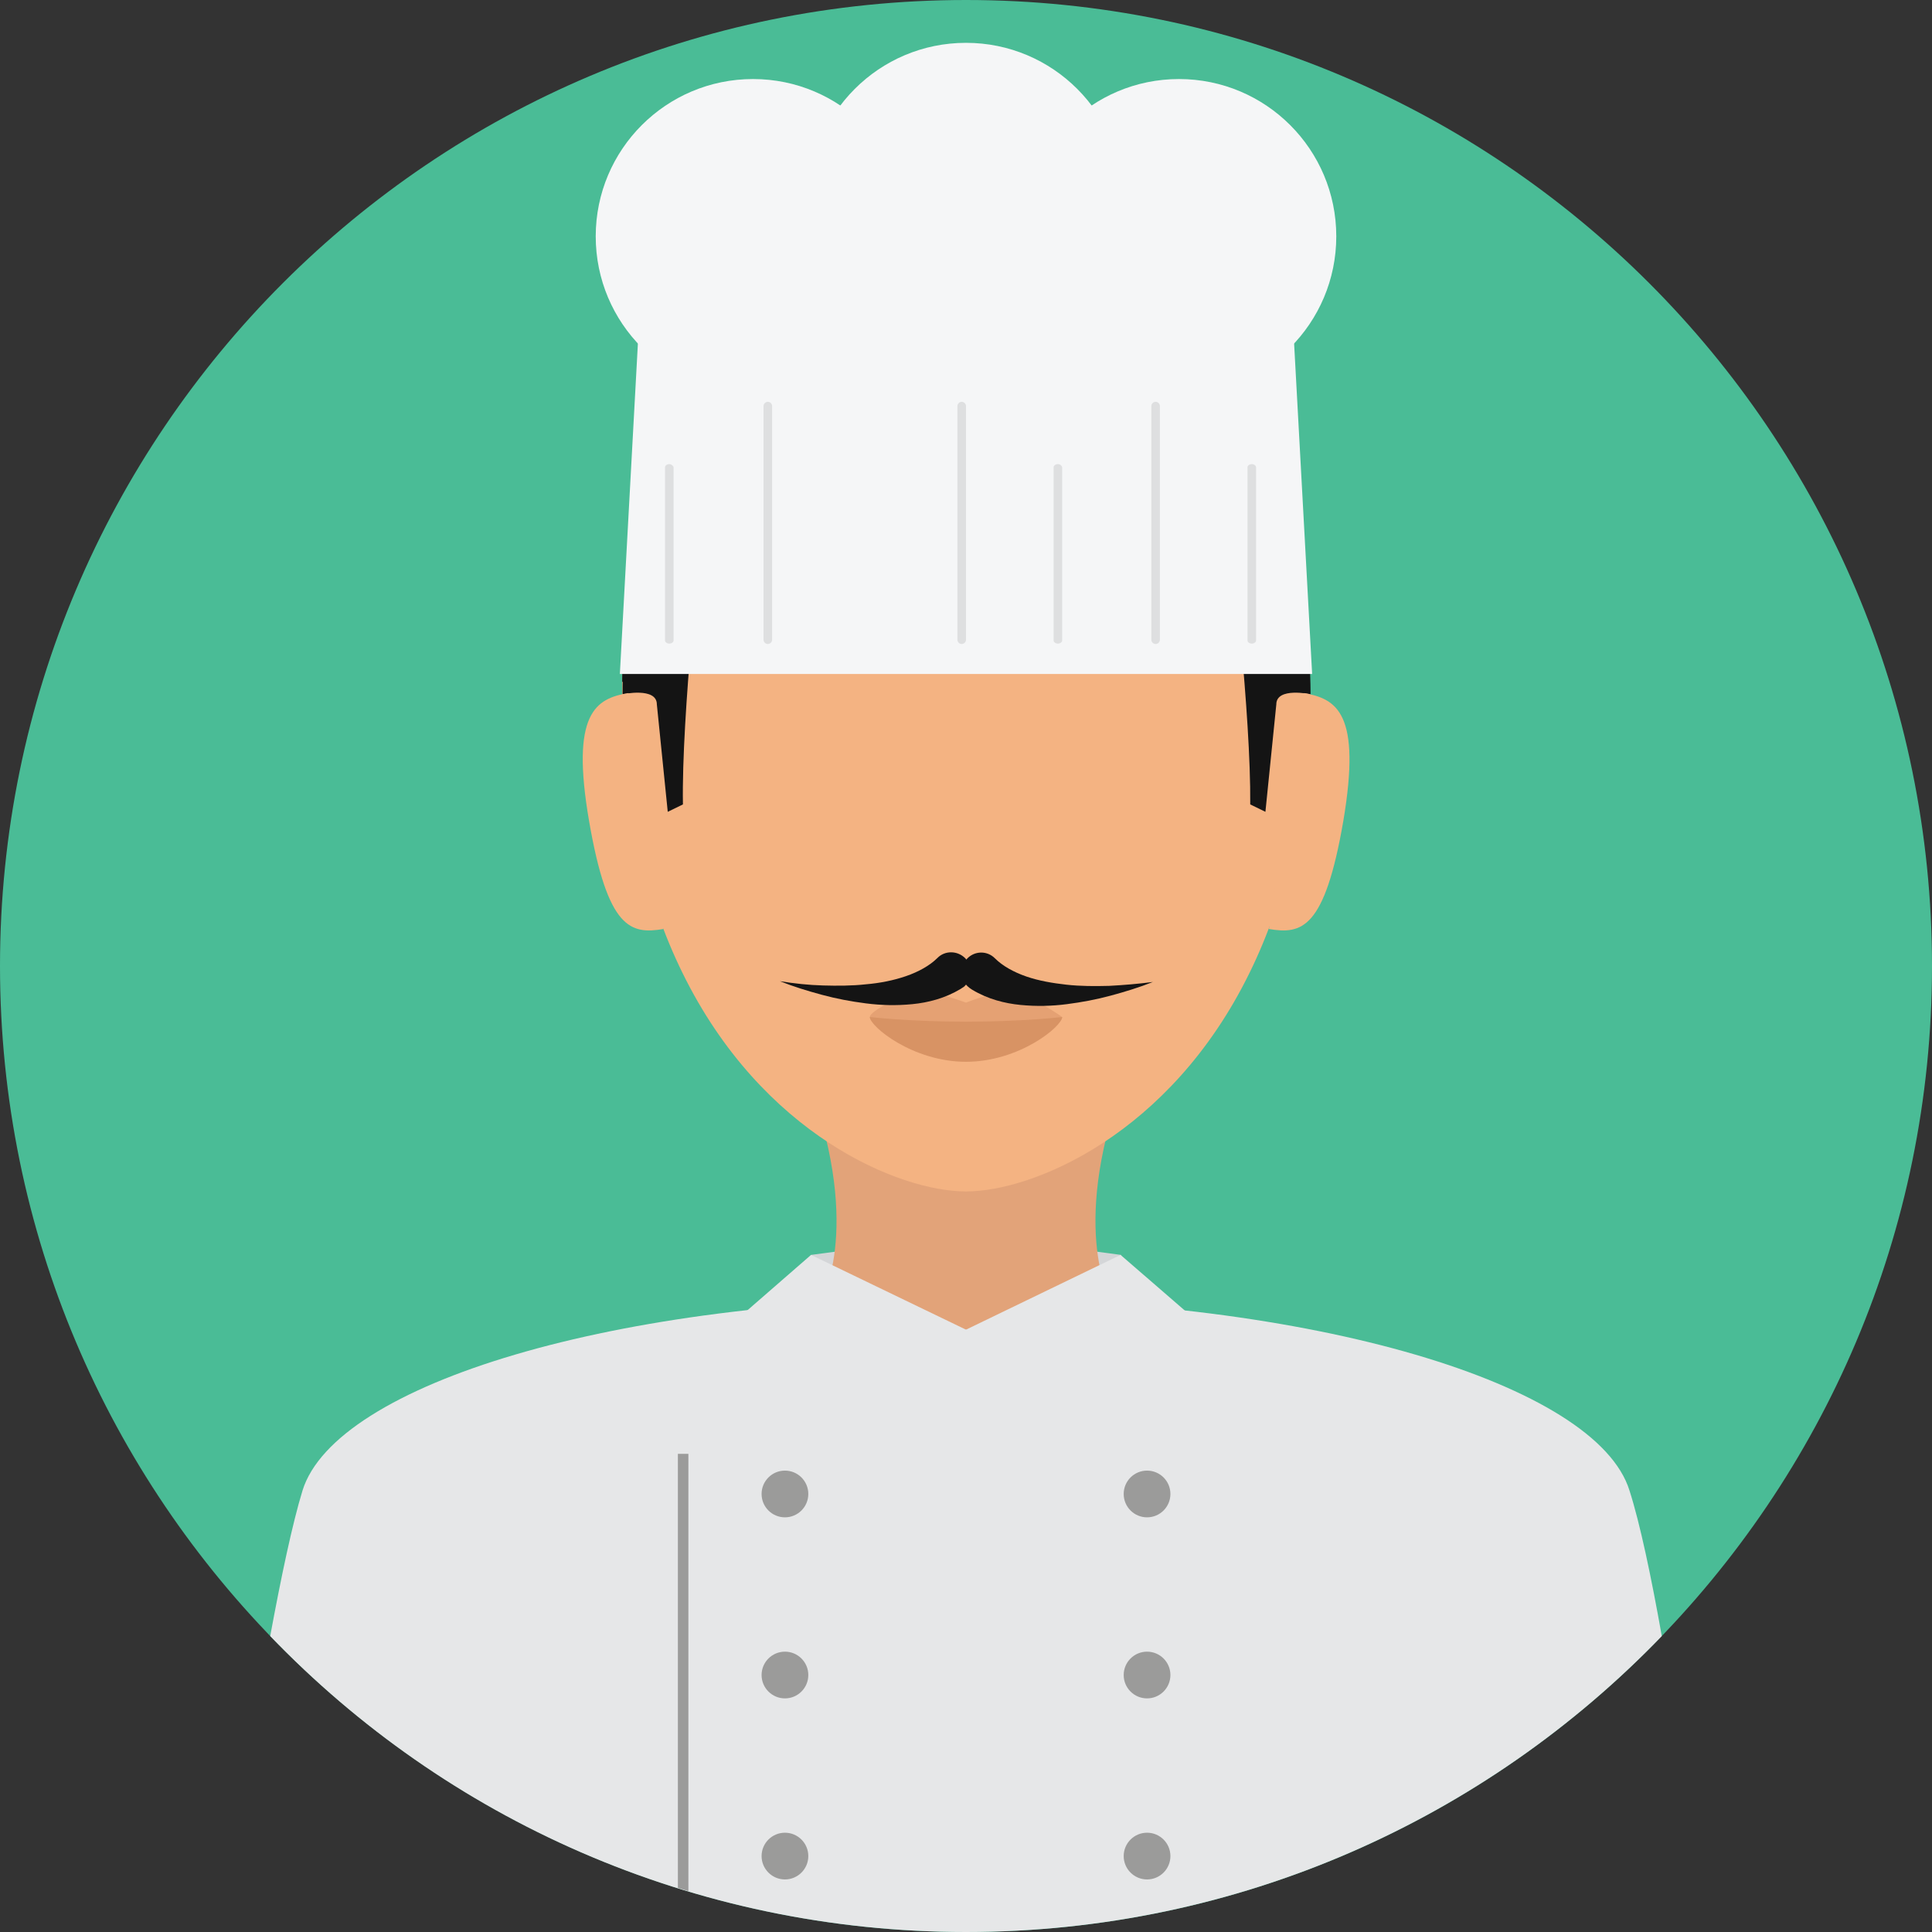 <?xml version="1.0" encoding="iso-8859-1"?>
<!-- Uploaded to: SVG Repo, www.svgrepo.com, Generator: SVG Repo Mixer Tools -->
<svg height="800px" width="800px" version="1.1" id="Layer_1" xmlns="http://www.w3.org/2000/svg" xmlns:xlink="http://www.w3.org/1999/xlink" 
	 viewBox="0 0 496.2 496.2" xml:space="preserve">
<rect x="0" y="0" width="496.2" height="496.2" fill="#333333" stroke="none"/>
<path style="fill:#4ABC96;" d="M248.1,0C111.1,0,0,111.1,0,248.1s111.1,248.1,248.1,248.1s248.1-111.1,248.1-248.1S385.1,0,248.1,0z
	"/>
<path style="fill:#E6E7E8;" d="M418.5,382.8c-8.5-27.3-81.2-49.3-170.8-49.3s-161.5,22-170,49.3c-2.6,8.5-5.5,22.2-8.3,37.4
	c45.1,46.9,108.5,76,178.7,76s133.6-29.2,178.7-76C424.1,405,421.2,391.2,418.5,382.8z"/>
<polygon style="fill:#D4D6D8;" points="247.9,317 208.3,322.3 210.2,335.4 247.8,363.5 286,335.4 287.9,322.3 "/>
<path style="fill:#E2A379;" d="M287,282.1h-77.8c12.1,36.6,1,53.3,1,53.3l26.9,6.1h22l26.9-6.1C286,335.4,274.9,318.7,287,282.1z"/>
<path style="fill:#E6E7E8;" d="M304.2,336.5l-16.4-14.2l-39.7,19.2l-39.8-19.2l-16.2,14.1l-1.7,1.4c0,0,0.4,127.4,57.7,127.4
	s57.7-127.4,57.7-127.4L304.2,336.5z"/>
<g>
	<circle style="fill:#9B9B9A;" cx="294.6" cy="383.7" r="6"/>
	<circle style="fill:#9B9B9A;" cx="294.6" cy="430.2" r="6"/>
	<circle style="fill:#9B9B9A;" cx="294.6" cy="476.7" r="6"/>
	<circle style="fill:#9B9B9A;" cx="201.6" cy="383.7" r="6"/>
	<circle style="fill:#9B9B9A;" cx="201.6" cy="430.2" r="6"/>
	<circle style="fill:#9B9B9A;" cx="201.6" cy="476.7" r="6"/>
	<path style="fill:#9B9B9A;" d="M174.1,373.4v111.5c0.9,0.3,1.8,0.5,2.7,0.8V373.4H174.1z"/>
</g>
<path style="fill:#F4B382;" d="M248.1,61.6c-48.7,0-88.3,21.2-88.3,113.6c0,31.3,6.2,55.8,15.5,74.7c20.4,41.6,55.7,56.1,72.8,56.1
	s52.4-14.5,72.8-56.1c9.3-18.9,15.5-43.4,15.5-74.7C336.4,82.8,296.8,61.6,248.1,61.6z"/>
<g>
	<path style="fill:#141414;" d="M248.1,59.1c-58,0-88.3,23.7-88.3,116.1l39.8-33.1c0,0,26.5,0,48.5,0s46.2-35.3,46.2-35.3l42.1,68.4
		C336.4,82.8,306.1,59.1,248.1,59.1z"/>
	<path style="fill:#141414;" d="M180.1,138.6l-14.6,2.2c-4.2,10.9-5.6,24.4-5.6,37.5c0,0,8.8-1.9,8.8,2.6l2.8,27.6l3.9-1.9
		C175,183.6,180.1,138.6,180.1,138.6z"/>
	<path style="fill:#141414;" d="M330.8,140.8l-14.6-0.4c0,0,5.1,43.2,4.9,66.2l3.9,1.9l2.8-27.6c0-4.5,8.8-2.6,8.8-2.6
		C336.5,165.1,335.1,151.7,330.8,140.8z"/>
</g>
<polygon style="fill:#F5F6F7;" points="330.6,55.8 165.6,55.8 159.2,173.1 337,173.1 "/>
<g>
	<path style="fill:#DEDFE0;" d="M247,103.2c-0.6,0-1.1,0.5-1.1,1.1v60c0,0.6,0.5,1.1,1.1,1.1s1.1-0.5,1.1-1.1v-60
		C248.1,103.7,247.6,103.2,247,103.2z"/>
	<path style="fill:#DEDFE0;" d="M197.2,103.2c-0.6,0-1.1,0.5-1.1,1.1v60c0,0.6,0.5,1.1,1.1,1.1s1.1-0.5,1.1-1.1v-60
		C198.3,103.7,197.8,103.2,197.2,103.2z"/>
	<path style="fill:#DEDFE0;" d="M296.8,103.2c-0.6,0-1.1,0.5-1.1,1.1v60c0,0.6,0.5,1.1,1.1,1.1s1.1-0.5,1.1-1.1v-60
		C297.9,103.7,297.4,103.2,296.8,103.2z"/>
	<path style="fill:#DEDFE0;" d="M271.7,119.2c-0.6,0-1.1,0.4-1.1,0.8v44.5c0,0.4,0.5,0.8,1.1,0.8s1.1-0.4,1.1-0.8V120
		C272.7,119.6,272.3,119.2,271.7,119.2z"/>
	<path style="fill:#DEDFE0;" d="M171.9,119.2c-0.6,0-1.1,0.4-1.1,0.8v44.5c0,0.4,0.5,0.8,1.1,0.8s1.1-0.4,1.1-0.8V120
		C172.9,119.6,172.4,119.2,171.9,119.2z"/>
	<path style="fill:#DEDFE0;" d="M321.5,119.2c-0.6,0-1.1,0.4-1.1,0.8v44.5c0,0.4,0.5,0.8,1.1,0.8s1.1-0.4,1.1-0.8V120
		C322.6,119.6,322.1,119.2,321.5,119.2z"/>
</g>
<g>
	<circle style="fill:#F5F6F7;" cx="248.1" cy="51.4" r="40.4"/>
	<circle style="fill:#F5F6F7;" cx="302.8" cy="60.7" r="40.4"/>
	<circle style="fill:#F5F6F7;" cx="193.4" cy="60.7" r="40.4"/>
</g>
<path style="fill:#E5A173;" d="M259.5,254.8c-3.3-0.5-11.4,2.7-11.4,2.7s-8.3-3.1-11.6-2.7c-5.3,0.8-13.1,4.9-13.1,6.4
	c0,2.4,11,8.8,24.7,8.8s24.7-6.5,24.7-8.8C272.8,261.2,264.9,255.5,259.5,254.8z"/>
<path style="fill:#D89364;" d="M248.1,262.4c-14.6,0-24.7-1.2-24.7-1.2c0,2.4,11,11.5,24.7,11.5c13.7,0,24.7-9.1,24.7-11.5
	C272.8,261.2,262.7,262.4,248.1,262.4z"/>
<g>
	<path style="fill:#F4B382;" d="M161.4,178c-8.4,1.4-14.9,5.1-10.1,32.9s10.7,29.1,19.1,27.7L161.4,178z"/>
	<path style="fill:#F4B382;" d="M334.9,178l-9,60.6c8.4,1.4,14.3,0.1,19.1-27.7C349.7,183.1,343.3,179.5,334.9,178z"/>
</g>
<g>
	<path style="fill:#141414;" d="M247.9,246.1c-2-2-5.2-2-7.1-0.1c-2,2-4.9,3.6-8.1,4.7c-3.2,1.1-6.7,1.8-10.3,2.1
		c-3.6,0.4-7.3,0.4-11,0.3s-7.4-0.5-11.1-1.1c3.5,1.4,7.1,2.5,10.8,3.5s7.4,1.7,11.3,2.2c3.9,0.5,7.8,0.6,11.9,0.2
		c4.1-0.4,8.4-1.5,12.4-3.9l0.3-0.2c0.3-0.2,0.7-0.4,0.9-0.7C249.8,251.3,249.8,248.1,247.9,246.1z"/>
	<path style="fill:#141414;" d="M284.9,253.2c-3.7,0.1-7.4,0.1-11-0.3s-7.1-1-10.3-2.1c-3.2-1.1-6.1-2.7-8.1-4.7
		c-2-2-5.2-1.9-7.1,0.1c-1.9,2-1.9,5.2,0.1,7.1c0.3,0.3,0.6,0.5,0.9,0.7l0.3,0.2c4,2.4,8.3,3.5,12.4,3.9s8.1,0.3,11.9-0.2
		c3.9-0.5,7.6-1.2,11.3-2.2c3.7-1,7.3-2.1,10.8-3.5C292.3,252.7,288.6,253,284.9,253.2z"/>
</g>
</svg>